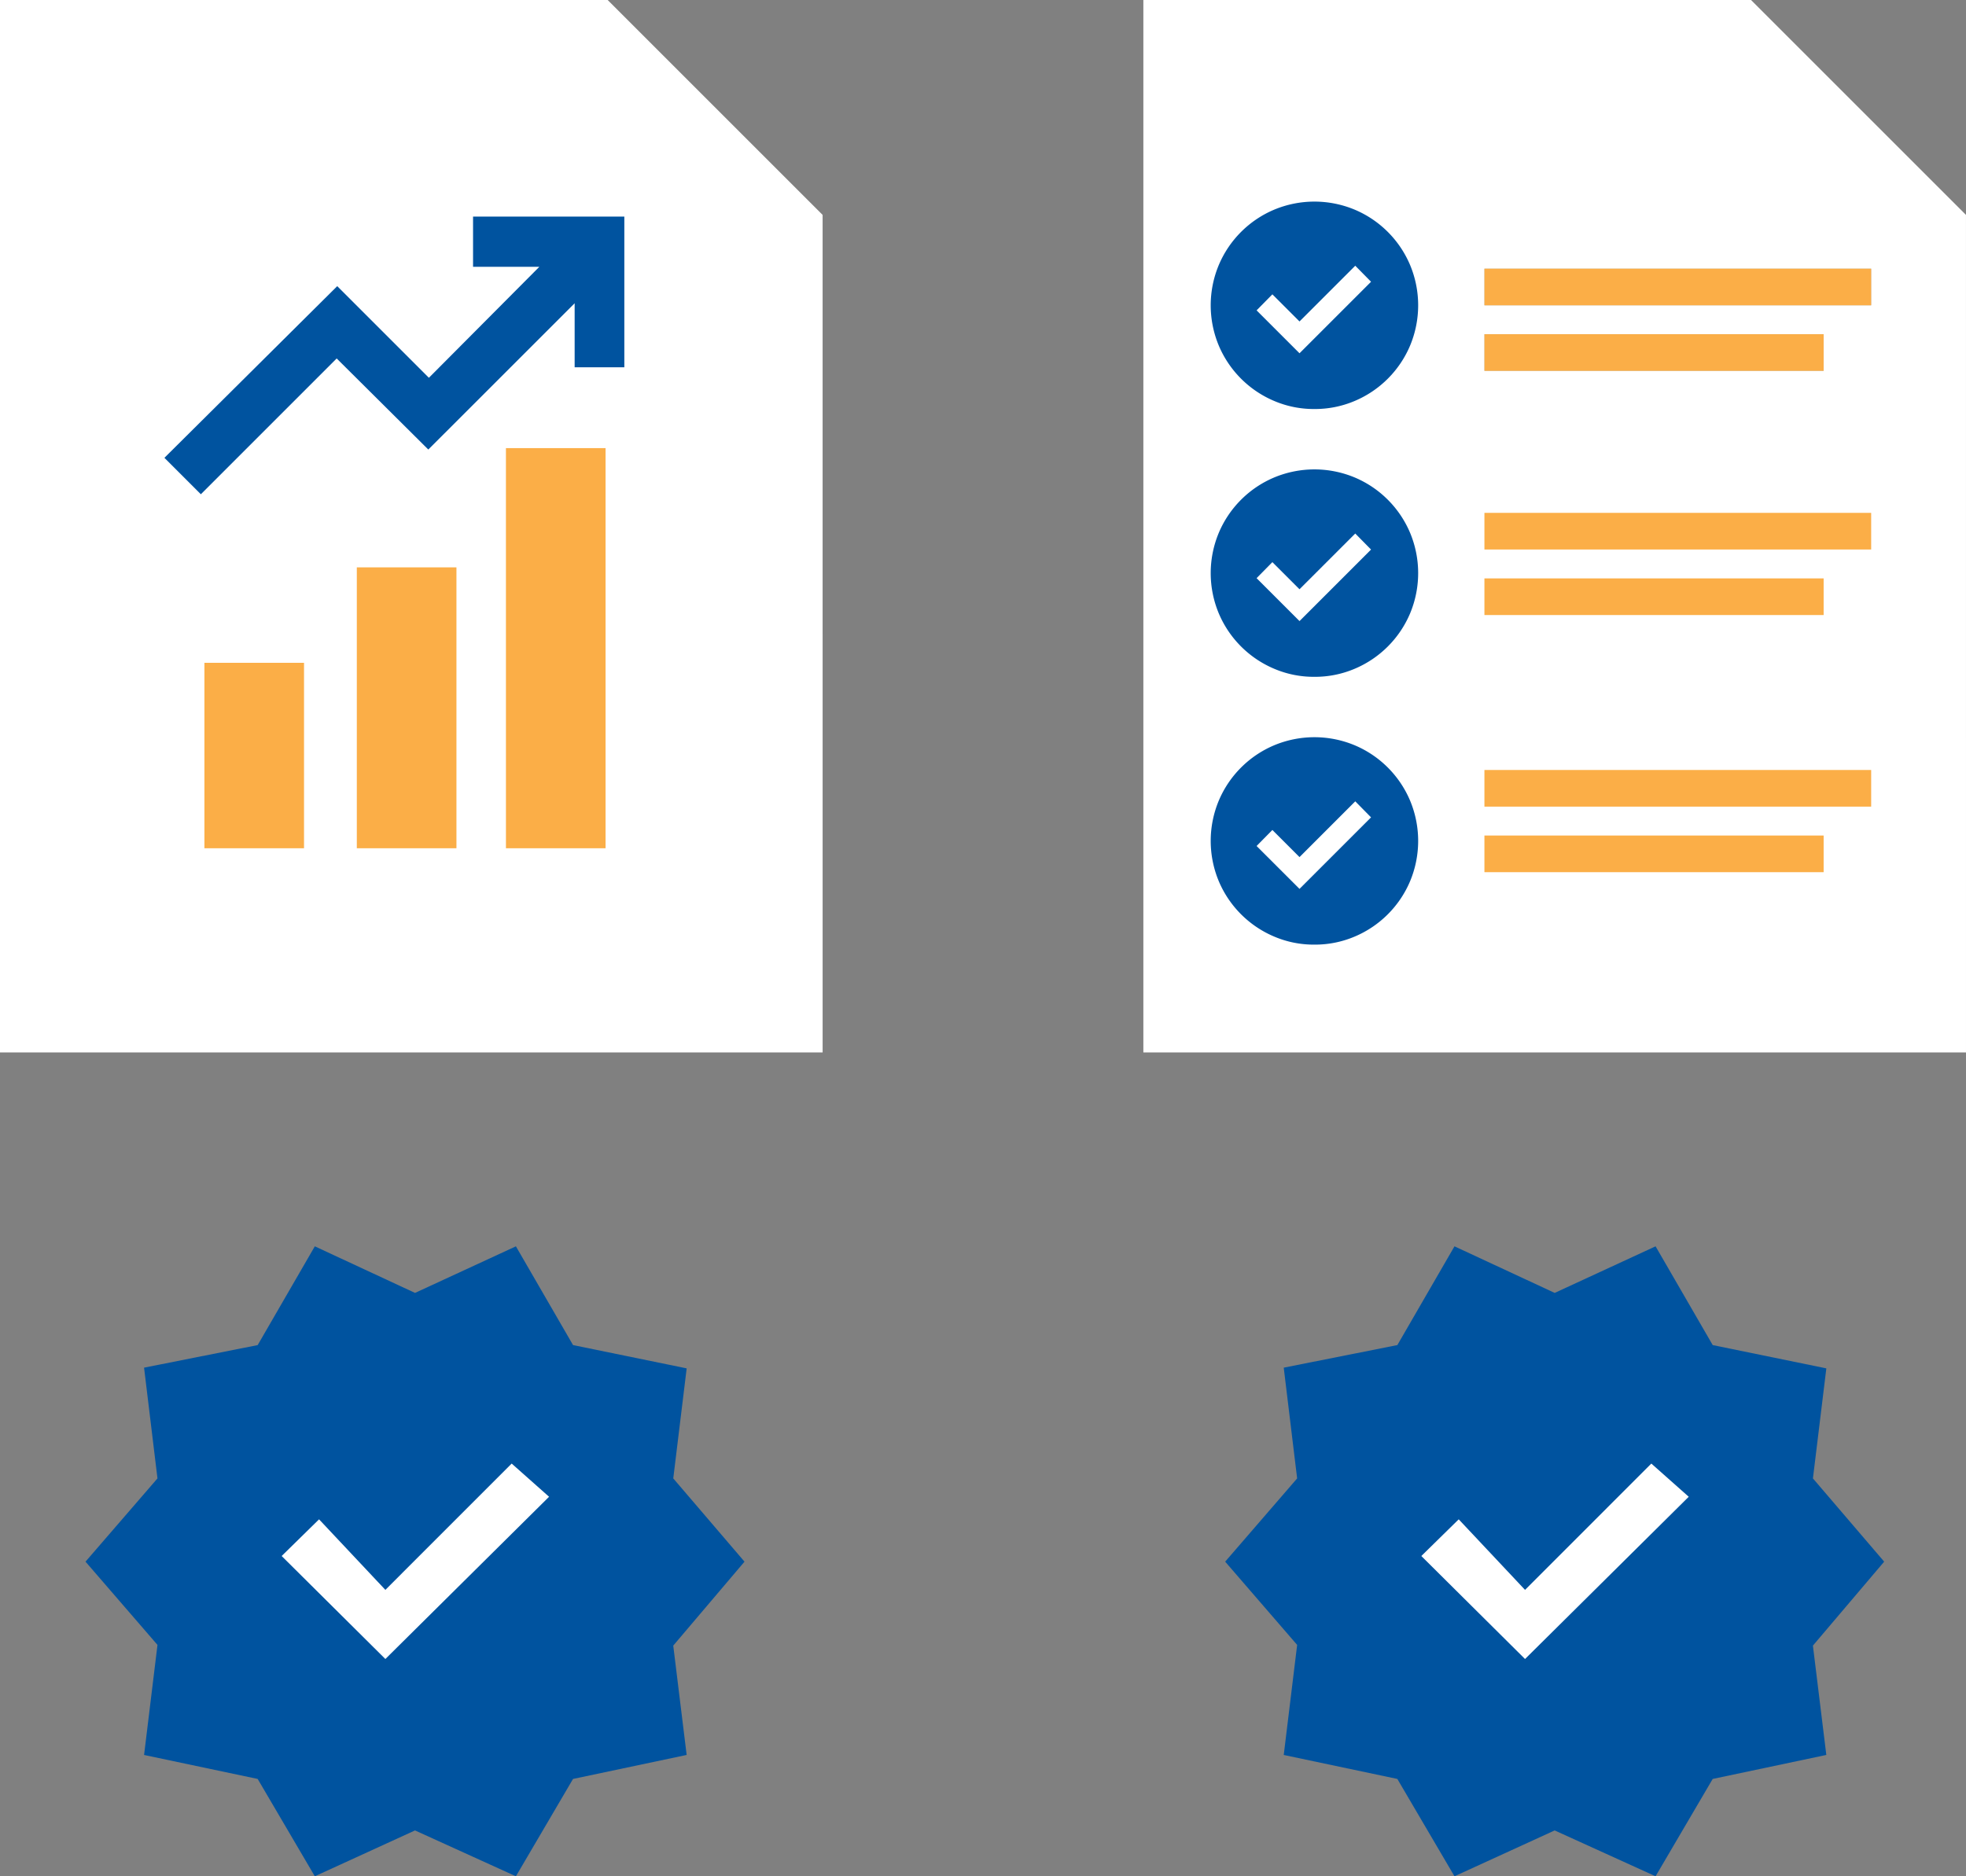 <svg xmlns="http://www.w3.org/2000/svg" xmlns:xlink="http://www.w3.org/1999/xlink" width="308" height="294" viewBox="0 0 308 294"><rect x="0" y="0" width="308" height="294" fill="#808080" stroke="none"/><defs><clipPath id="a"><rect width="103.242" height="98.71" fill="none"/></clipPath></defs><g transform="translate(-258.363 -2315)"><g transform="translate(437.486 2315)"><path d="M288.924,164.908H160.047V0h95.2l33.673,33.673Z" transform="translate(-160.047)" fill="#fff"/><rect width="60.589" height="5.742" transform="translate(53.432 42.097)" fill="#b4c3d1"/><rect width="53.142" height="5.742" transform="translate(53.432 52.367)" fill="#b4c3d1"/><rect width="60.589" height="5.742" transform="translate(53.432 80.361)" fill="#fbae47"/><rect width="53.142" height="5.742" transform="translate(53.432 90.631)" fill="#fbae47"/><rect width="60.589" height="5.742" transform="translate(53.432 42.097)" fill="#fbae47"/><rect width="53.142" height="5.742" transform="translate(53.432 52.367)" fill="#fbae47"/><rect width="60.589" height="5.742" transform="translate(53.432 120.651)" fill="#fbae47"/><rect width="53.142" height="5.742" transform="translate(53.432 130.921)" fill="#fbae47"/><path d="M184.51,55.355l11.207-11.206-2.473-2.512L184.51,50.37l-4.25-4.25-2.474,2.511Zm2.319,8.734a15.788,15.788,0,0,1-6.318-1.275,16.286,16.286,0,0,1-8.637-8.637,16.376,16.376,0,0,1,0-12.675,16.279,16.279,0,0,1,8.637-8.637,16.376,16.376,0,0,1,12.675,0,16.279,16.279,0,0,1,8.637,8.637,16.388,16.388,0,0,1,0,12.675,16.286,16.286,0,0,1-8.637,8.637,15.87,15.87,0,0,1-6.357,1.275" transform="translate(-160.047)" fill="#00539f"/><path d="M184.51,97.318l11.207-11.206L193.244,83.6l-8.734,8.733-4.25-4.25-2.474,2.511Zm2.319,8.734a15.788,15.788,0,0,1-6.318-1.275,16.286,16.286,0,0,1-8.637-8.637,16.376,16.376,0,0,1,0-12.675,16.279,16.279,0,0,1,8.637-8.637,16.376,16.376,0,0,1,12.675,0,16.279,16.279,0,0,1,8.637,8.637,16.388,16.388,0,0,1,0,12.675,16.286,16.286,0,0,1-8.637,8.637,15.87,15.87,0,0,1-6.357,1.275" transform="translate(-160.047)" fill="#00539f"/><path d="M184.51,139.281l11.207-11.206-2.473-2.512L184.51,134.3l-4.25-4.25-2.474,2.511Zm2.319,8.734a15.788,15.788,0,0,1-6.318-1.275,16.286,16.286,0,0,1-8.637-8.637,16.376,16.376,0,0,1,0-12.675,16.279,16.279,0,0,1,8.637-8.637,16.376,16.376,0,0,1,12.675,0,16.28,16.28,0,0,1,8.637,8.637,16.388,16.388,0,0,1,0,12.675,16.286,16.286,0,0,1-8.637,8.637,15.87,15.87,0,0,1-6.357,1.275" transform="translate(-160.047)" fill="#00539f"/></g><g transform="translate(258.363 2315)"><path d="M128.877,166.054H0V1.146H95.2l33.673,33.673Z" transform="translate(0 -1.146)" fill="#fff"/><path d="M55.9,90.051H71.508v44.013H55.9Zm23.362-18.69H94.87v62.7H79.264ZM32.024,105H47.63v29.062H32.024Z" transform="translate(0 -1.146)" fill="#fbae47"/><path d="M31.467,78.592l-5.709-5.709,27.074-26.9L67.191,60.341l17.3-17.386H74.11V35.084h23.7V58.7H90.026V48.664L67.1,71.586,52.745,57.314Z" transform="translate(0 -1.146)" fill="#00539f"/></g><g transform="translate(271.759 2510.29)"><g clip-path="url(#a)"><path d="M72.633,43.59c0,12.809-12.249,23.193-27.357,23.193S17.917,56.4,17.917,43.59,30.166,20.4,45.275,20.4,72.633,30.781,72.633,43.59" transform="translate(5.304 6.039)" fill="#fff"/><path d="M35.924,98.71,26.971,83.456,9.175,79.7l2.1-17.244L0,49.41,11.274,36.366l-2.1-17.354,17.8-3.537L35.924,0l15.7,7.3L67.427,0,76.38,15.475l17.8,3.648-2.1,17.243L103.241,49.41,92.077,62.564l2.1,17.133-17.8,3.759L67.427,98.71,51.621,91.525ZM46.978,64.664,72.623,39.241l-5.859-5.2L46.978,53.832,36.588,42.778l-5.858,5.748Z" transform="translate(0 0)" fill="#00539f"/></g></g><g transform="translate(450.303 2510.29)"><g clip-path="url(#a)"><path d="M72.633,43.59c0,12.809-12.249,23.193-27.357,23.193S17.917,56.4,17.917,43.59,30.166,20.4,45.275,20.4,72.633,30.781,72.633,43.59" transform="translate(5.304 6.039)" fill="#fff"/><path d="M35.924,98.71,26.971,83.456,9.175,79.7l2.1-17.244L0,49.41,11.274,36.366l-2.1-17.354,17.8-3.537L35.924,0l15.7,7.3L67.427,0,76.38,15.475l17.8,3.648-2.1,17.243L103.241,49.41,92.077,62.564l2.1,17.133-17.8,3.759L67.427,98.71,51.621,91.525ZM46.978,64.664,72.623,39.241l-5.859-5.2L46.978,53.832,36.588,42.778l-5.858,5.748Z" transform="translate(0 0)" fill="#00539f"/></g></g></g></svg>